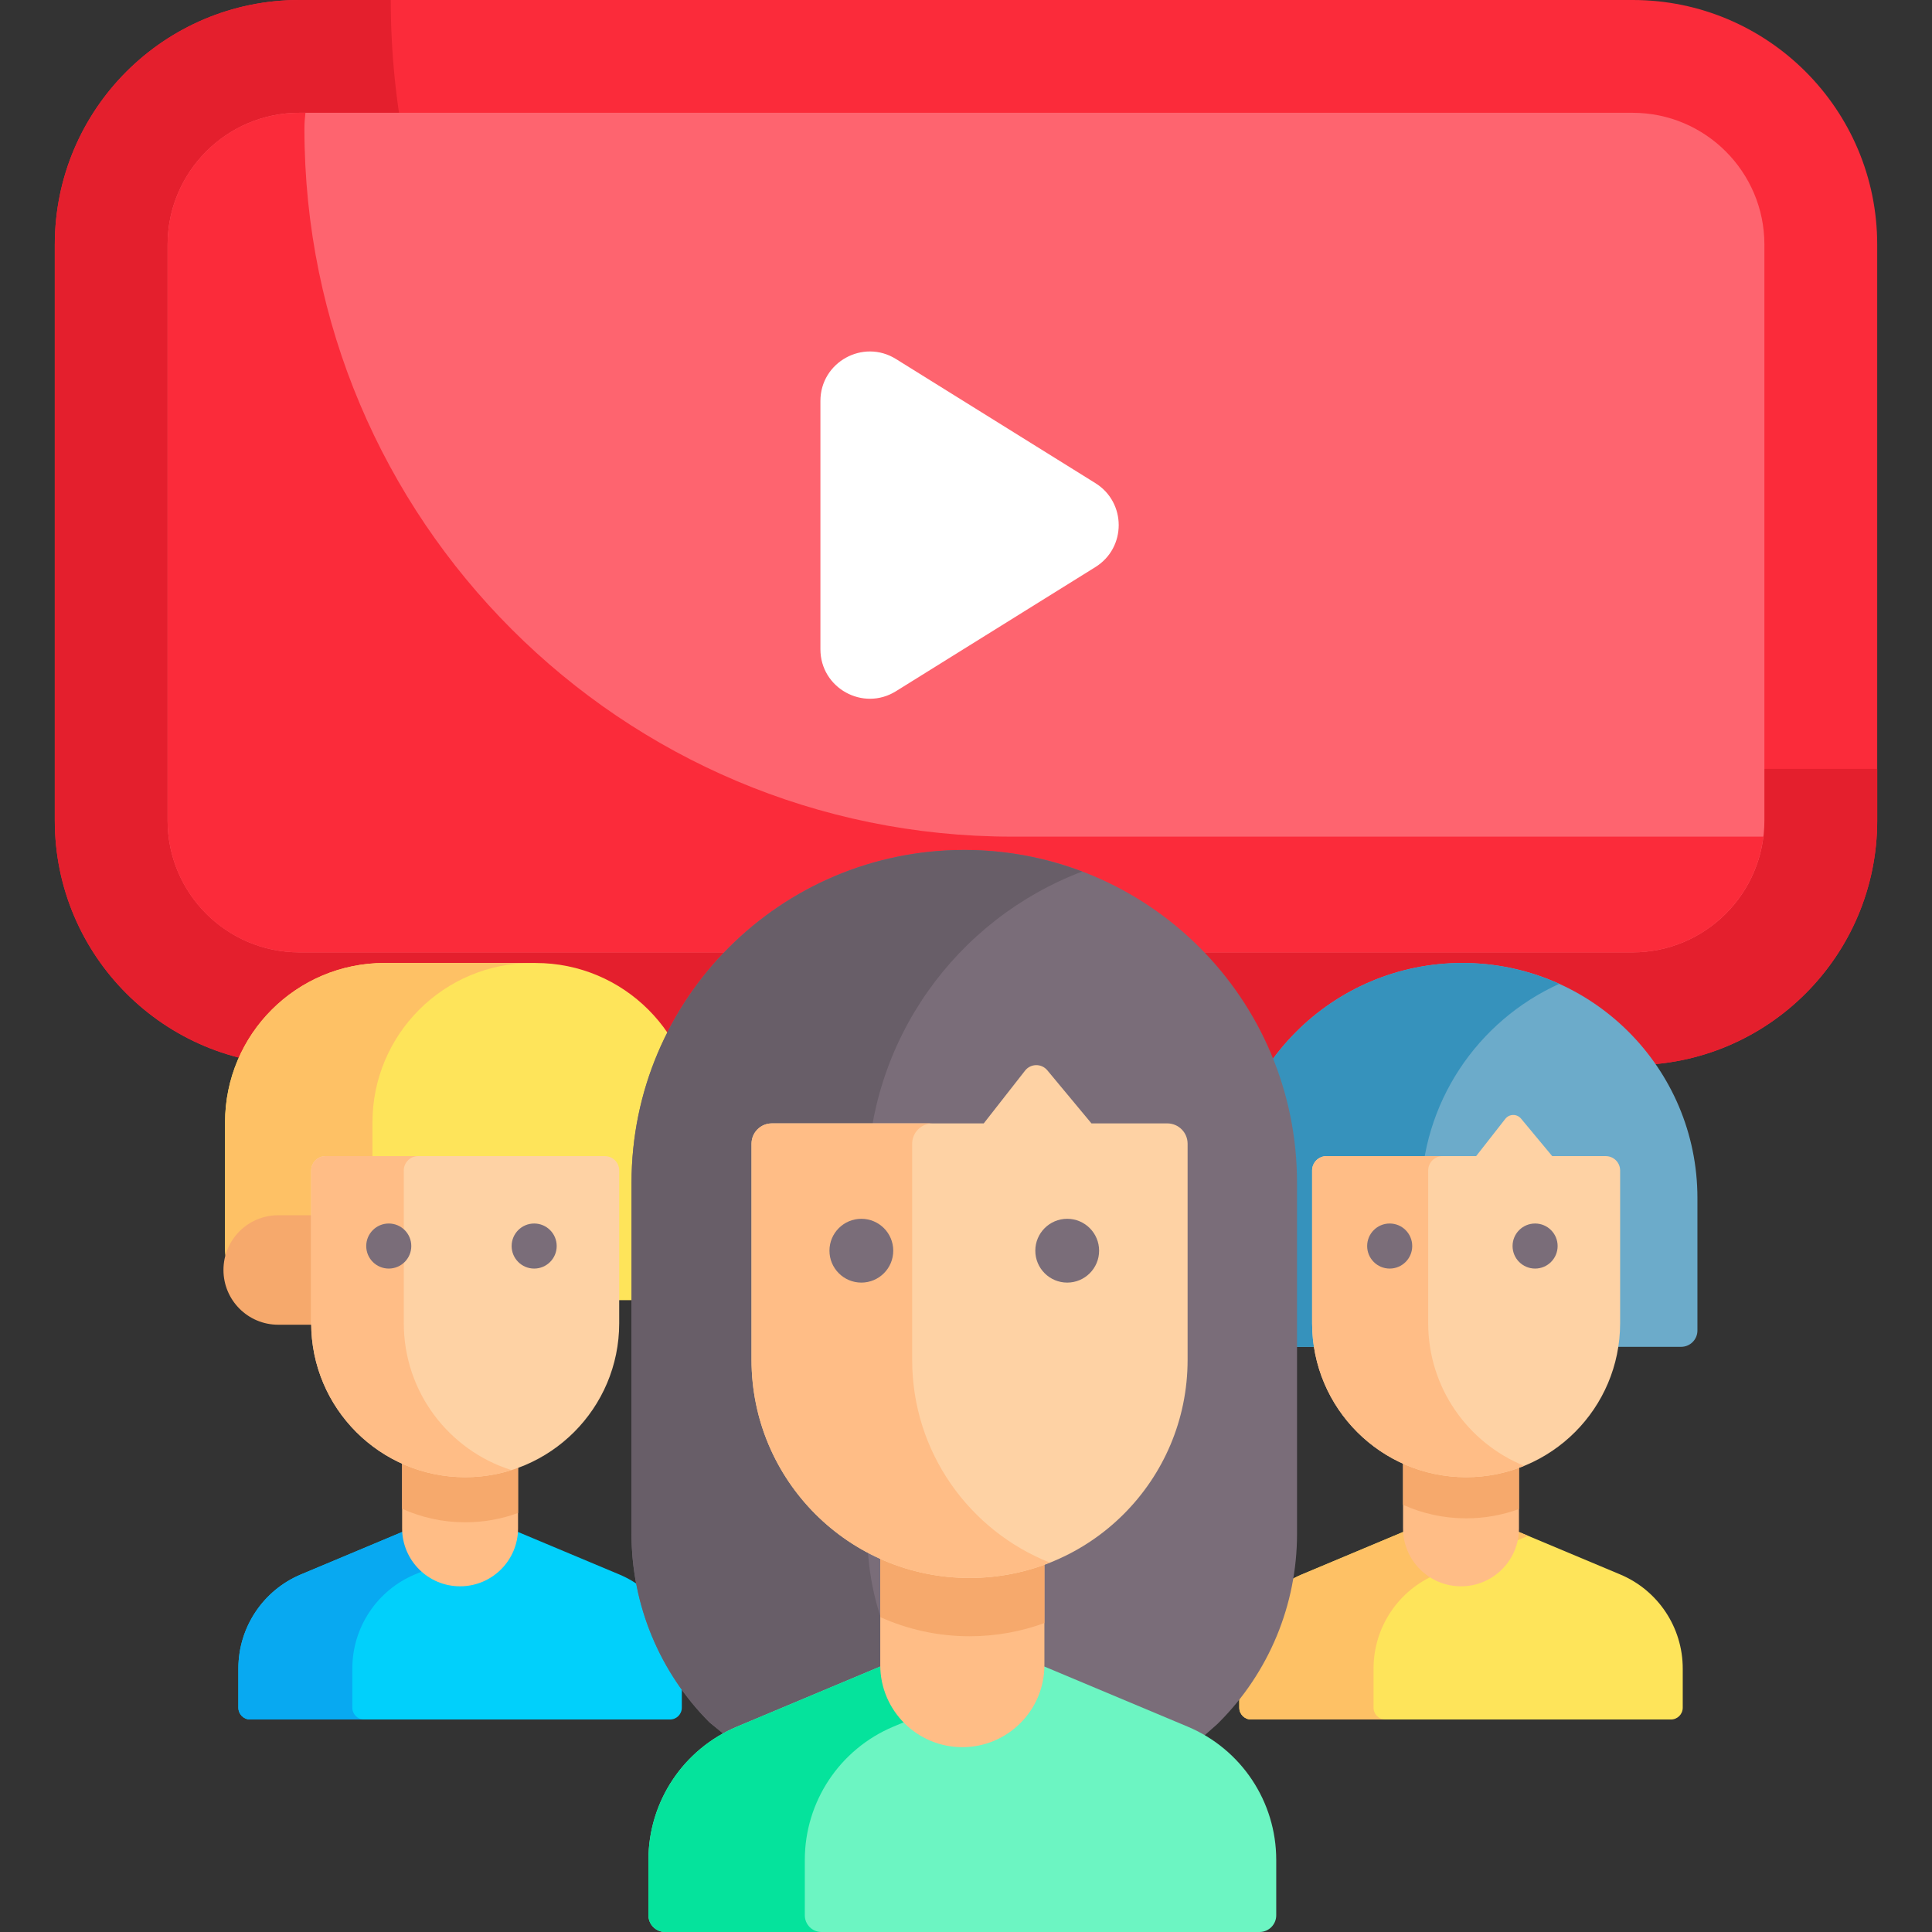 <svg id="Capa_1" enable-background="new 0 0 496.715 496.715" height="512" viewBox="0 0 496.715 496.715" width="512" xmlns="http://www.w3.org/2000/svg"><rect x="0" y="0" width="496.715" height="496.715" fill="#333333" stroke="none"/><path d="m419.75 273.847h-342.784c-34.726 0-62.876-28.151-62.876-62.876v-148.094c-.001-34.726 28.15-62.877 62.876-62.877h342.784c34.726 0 62.876 28.151 62.876 62.876v148.094c0 34.726-28.151 62.877-62.876 62.877z" fill="#fb2b3a"/><path d="m298.142 197.675c-109.173 0-197.675-88.502-197.675-197.675h-23.501c-34.726 0-62.877 28.151-62.877 62.876v148.094c0 34.726 28.151 62.876 62.876 62.876h342.785c34.726 0 62.876-28.151 62.876-62.876v-13.295z" fill="#e41f2d"/><path d="m76.966 244.847c-18.68 0-33.876-15.196-33.876-33.876v-148.094c-.001-18.68 15.196-33.877 33.876-33.877h342.784c18.68 0 33.876 15.197 33.876 33.877v148.094c0 18.68-15.197 33.876-33.876 33.876z" fill="#fe646f"/><path d="m260.237 215.1c-100.499 0-181.97-81.471-181.97-181.97 0-1.399.095-2.775.261-4.13h-1.562c-18.709 0-33.876 15.167-33.876 33.876v148.094c0 18.709 15.167 33.876 33.876 33.876h342.784c17.281 0 31.571-13.009 33.616-29.747h-193.129z" fill="#fb2b3a"/><path d="m178.716 334.269v-45.681c0-22.647-18.359-41.006-41.006-41.006h-38.843c-22.647 0-41.006 18.359-41.006 41.006v32.403c0 7.333 5.945 13.278 13.278 13.278z" fill="#fee45a"/><path d="m95.76 320.991v-32.403c0-22.647 18.359-41.006 41.006-41.006h-37.899c-22.647 0-41.006 18.359-41.006 41.006v32.403c0 7.333 5.945 13.278 13.278 13.278h37.899c-7.334 0-13.278-5.944-13.278-13.278z" fill="#fec165"/><path d="m133.194 393.875 26.01 10.91c9.747 4.088 16.089 13.626 16.089 24.195v10.069c0 1.674-1.357 3.032-3.032 3.032h-107.945c-1.674 0-3.032-1.357-3.032-3.032v-10.069c0-10.569 6.342-20.107 16.089-24.195l26.01-10.91z" fill="#01d0fb"/><path d="m90.584 439.05v-10.069c0-10.569 6.342-20.107 16.089-24.195l26.011-10.91h-29.3l-26.01 10.91c-9.747 4.088-16.089 13.626-16.089 24.195v10.069c0 1.675 1.357 3.032 3.032 3.032h29.3c-1.675 0-3.033-1.358-3.033-3.032z" fill="#08a9f1"/><path d="m103.383 366.631v26.3c0 8.232 6.673 14.905 14.905 14.905s14.905-6.673 14.905-14.905v-25.219-12.954h-29.811v11.873z" fill="#ffbd86"/><path d="m133.194 367.712v-12.954h-29.811v11.873 21.273c4.951 2.227 10.437 3.476 16.218 3.476 4.776 0 9.353-.846 13.593-2.395z" fill="#f6a96c"/><path d="m71.527 340.586h14.833v-28.148h-14.833c-7.773 0-14.074 6.301-14.074 14.074 0 7.773 6.302 14.074 14.074 14.074z" fill="#f6a96c"/><path d="m119.602 379.785c-21.868 0-39.595-17.727-39.595-39.595v-39.263c0-2.037 1.652-3.689 3.689-3.689h71.812c2.037 0 3.689 1.652 3.689 3.689v39.263c0 21.868-17.728 39.595-39.595 39.595z" fill="#fed2a4"/><path d="m103.813 340.19v-39.263c0-2.037 1.652-3.689 3.689-3.689h-23.807c-2.037 0-3.689 1.652-3.689 3.689v39.263c0 21.868 17.727 39.595 39.595 39.595 4.148 0 8.146-.641 11.903-1.823-16.05-5.054-27.691-20.052-27.691-37.772z" fill="#ffbd86"/><circle cx="99.95" cy="320.356" fill="#7a6d79" r="5.793"/><circle cx="137.333" cy="320.356" fill="#7a6d79" r="5.793"/><path d="m436.407 342.072v-34.062c0-33.373-27.054-60.428-60.428-60.428-33.373 0-60.428 27.054-60.428 60.428v38.26h116.658c2.319-.001 4.198-1.88 4.198-4.198z" fill="#6cabca"/><path d="m400.873 252.951c-7.593-3.439-16.016-5.369-24.894-5.369-33.373 0-60.428 27.054-60.428 60.428v38.26h49.788v-38.26c0-24.495 14.584-45.571 35.534-55.059z" fill="#3692bc"/><path d="m390.531 393.875 26.01 10.91c9.747 4.088 16.089 13.626 16.089 24.195v10.069c0 1.674-1.357 3.032-3.032 3.032h-107.945c-1.674 0-3.032-1.357-3.032-3.032v-10.069c0-10.569 6.342-20.107 16.089-24.195l26.01-10.91z" fill="#fee45a"/><path d="m353.138 439.05v-10.069c0-10.569 6.342-20.107 16.089-24.195l23.657-9.923-2.353-.987h-29.811l-26.01 10.91c-9.747 4.088-16.089 13.626-16.089 24.195v10.069c0 1.675 1.357 3.032 3.032 3.032h34.517c-1.674 0-3.032-1.358-3.032-3.032z" fill="#fec165"/><path d="m360.72 366.631v26.3c0 8.232 6.673 14.905 14.905 14.905s14.905-6.673 14.905-14.905v-25.219-12.954h-29.81z" fill="#ffbd86"/><path d="m390.531 367.712v-12.954h-29.811v11.873 20.258c4.951 2.227 10.437 3.476 16.218 3.476 4.776 0 9.353-.846 13.593-2.395z" fill="#f6a96c"/><path d="m376.939 379.785c-21.868 0-39.595-17.727-39.595-39.595v-39.263c0-2.037 1.652-3.689 3.689-3.689h38.48l7.503-9.584c1.02-1.303 2.983-1.332 4.041-.059l8.017 9.643h13.77c2.037 0 3.689 1.652 3.689 3.689v39.263c.001 21.868-17.726 39.595-39.594 39.595z" fill="#fed2a4"/><path d="m367.189 340.19v-39.263c0-2.037 1.652-3.689 3.689-3.689h-29.846c-2.037 0-3.689 1.652-3.689 3.689v39.263c0 21.868 17.727 39.595 39.595 39.595 5.281 0 10.316-1.042 14.923-2.918-14.468-5.894-24.672-20.09-24.672-36.677z" fill="#ffbd86"/><g fill="#7a6d79"><circle cx="357.287" cy="320.356" r="5.793"/><circle cx="394.671" cy="320.356" r="5.793"/><path d="m312.948 443.283.456-.456c12.844-12.844 20.06-30.265 20.06-48.43v-90.323c0-47.247-38.302-85.549-85.549-85.549-47.247 0-85.549 38.302-85.549 85.549v90.323c0 18.165 7.216 35.586 20.06 48.43l24.131 19.764h84.5z"/></g><path d="m222.993 394.398v-90.323c0-36.571 22.955-67.765 55.236-80.004-9.424-3.573-19.636-5.545-30.313-5.545-47.247 0-85.549 38.302-85.549 85.549v90.323c0 18.165 7.216 35.585 20.06 48.43l24.131 19.764h60.626l-24.131-19.764c-12.845-12.845-20.06-30.265-20.06-48.43z" fill="#685e68"/><path d="m268.517 428.468 36.824 15.446c13.799 5.788 22.777 19.291 22.777 34.254v14.255c0 2.37-1.922 4.292-4.292 4.292h-152.822c-2.37 0-4.292-1.922-4.292-4.292v-14.255c0-14.963 8.979-28.466 22.777-34.254l36.824-15.446z" fill="#6cf5c2"/><path d="m206.917 492.423v-14.255c0-14.963 8.979-28.466 22.777-34.254l36.824-15.446h-40.205l-36.824 15.446c-13.799 5.788-22.777 19.291-22.777 34.254v14.255c0 2.37 1.922 4.292 4.292 4.292h40.205c-2.371 0-4.292-1.921-4.292-4.292z" fill="#05e39c"/><path d="m226.313 400.768v27.324c0 11.654 9.448 21.102 21.102 21.102s21.102-9.447 21.102-21.102v-25.793-18.339h-42.204z" fill="#ffbd86"/><path d="m268.517 402.298v-18.339h-42.204v16.809 14.99c7.01 3.153 14.776 4.921 22.961 4.921 6.761 0 13.242-1.198 19.243-3.391z" fill="#f6a96c"/><path d="m249.274 405.689c-30.959 0-56.056-25.097-56.056-56.056v-55.586c0-2.884 2.338-5.223 5.223-5.223h54.478l10.623-13.568c1.444-1.845 4.223-1.886 5.721-.084l11.35 13.652h19.495c2.884 0 5.223 2.338 5.223 5.223v55.586c-.001 30.959-25.098 56.056-56.057 56.056z" fill="#fed2a4"/><path d="m234.518 349.633v-55.586c0-2.884 2.338-5.222 5.223-5.222h-41.3c-2.884 0-5.223 2.338-5.223 5.222v55.586c0 30.959 25.097 56.056 56.056 56.056 7.295 0 14.258-1.409 20.65-3.944-20.735-8.224-35.406-28.449-35.406-52.112z" fill="#ffbd86"/><circle cx="221.453" cy="321.553" fill="#7a6d79" r="8.201"/><circle cx="274.378" cy="321.553" fill="#7a6d79" r="8.201"/><path d="m210.928 166.922v-63.833c0-9.971 10.958-16.058 19.423-10.789l51.276 31.917c7.99 4.973 7.99 16.604 0 21.577l-51.276 31.917c-8.464 5.268-19.423-.819-19.423-10.789z" fill="#fff"/></svg>